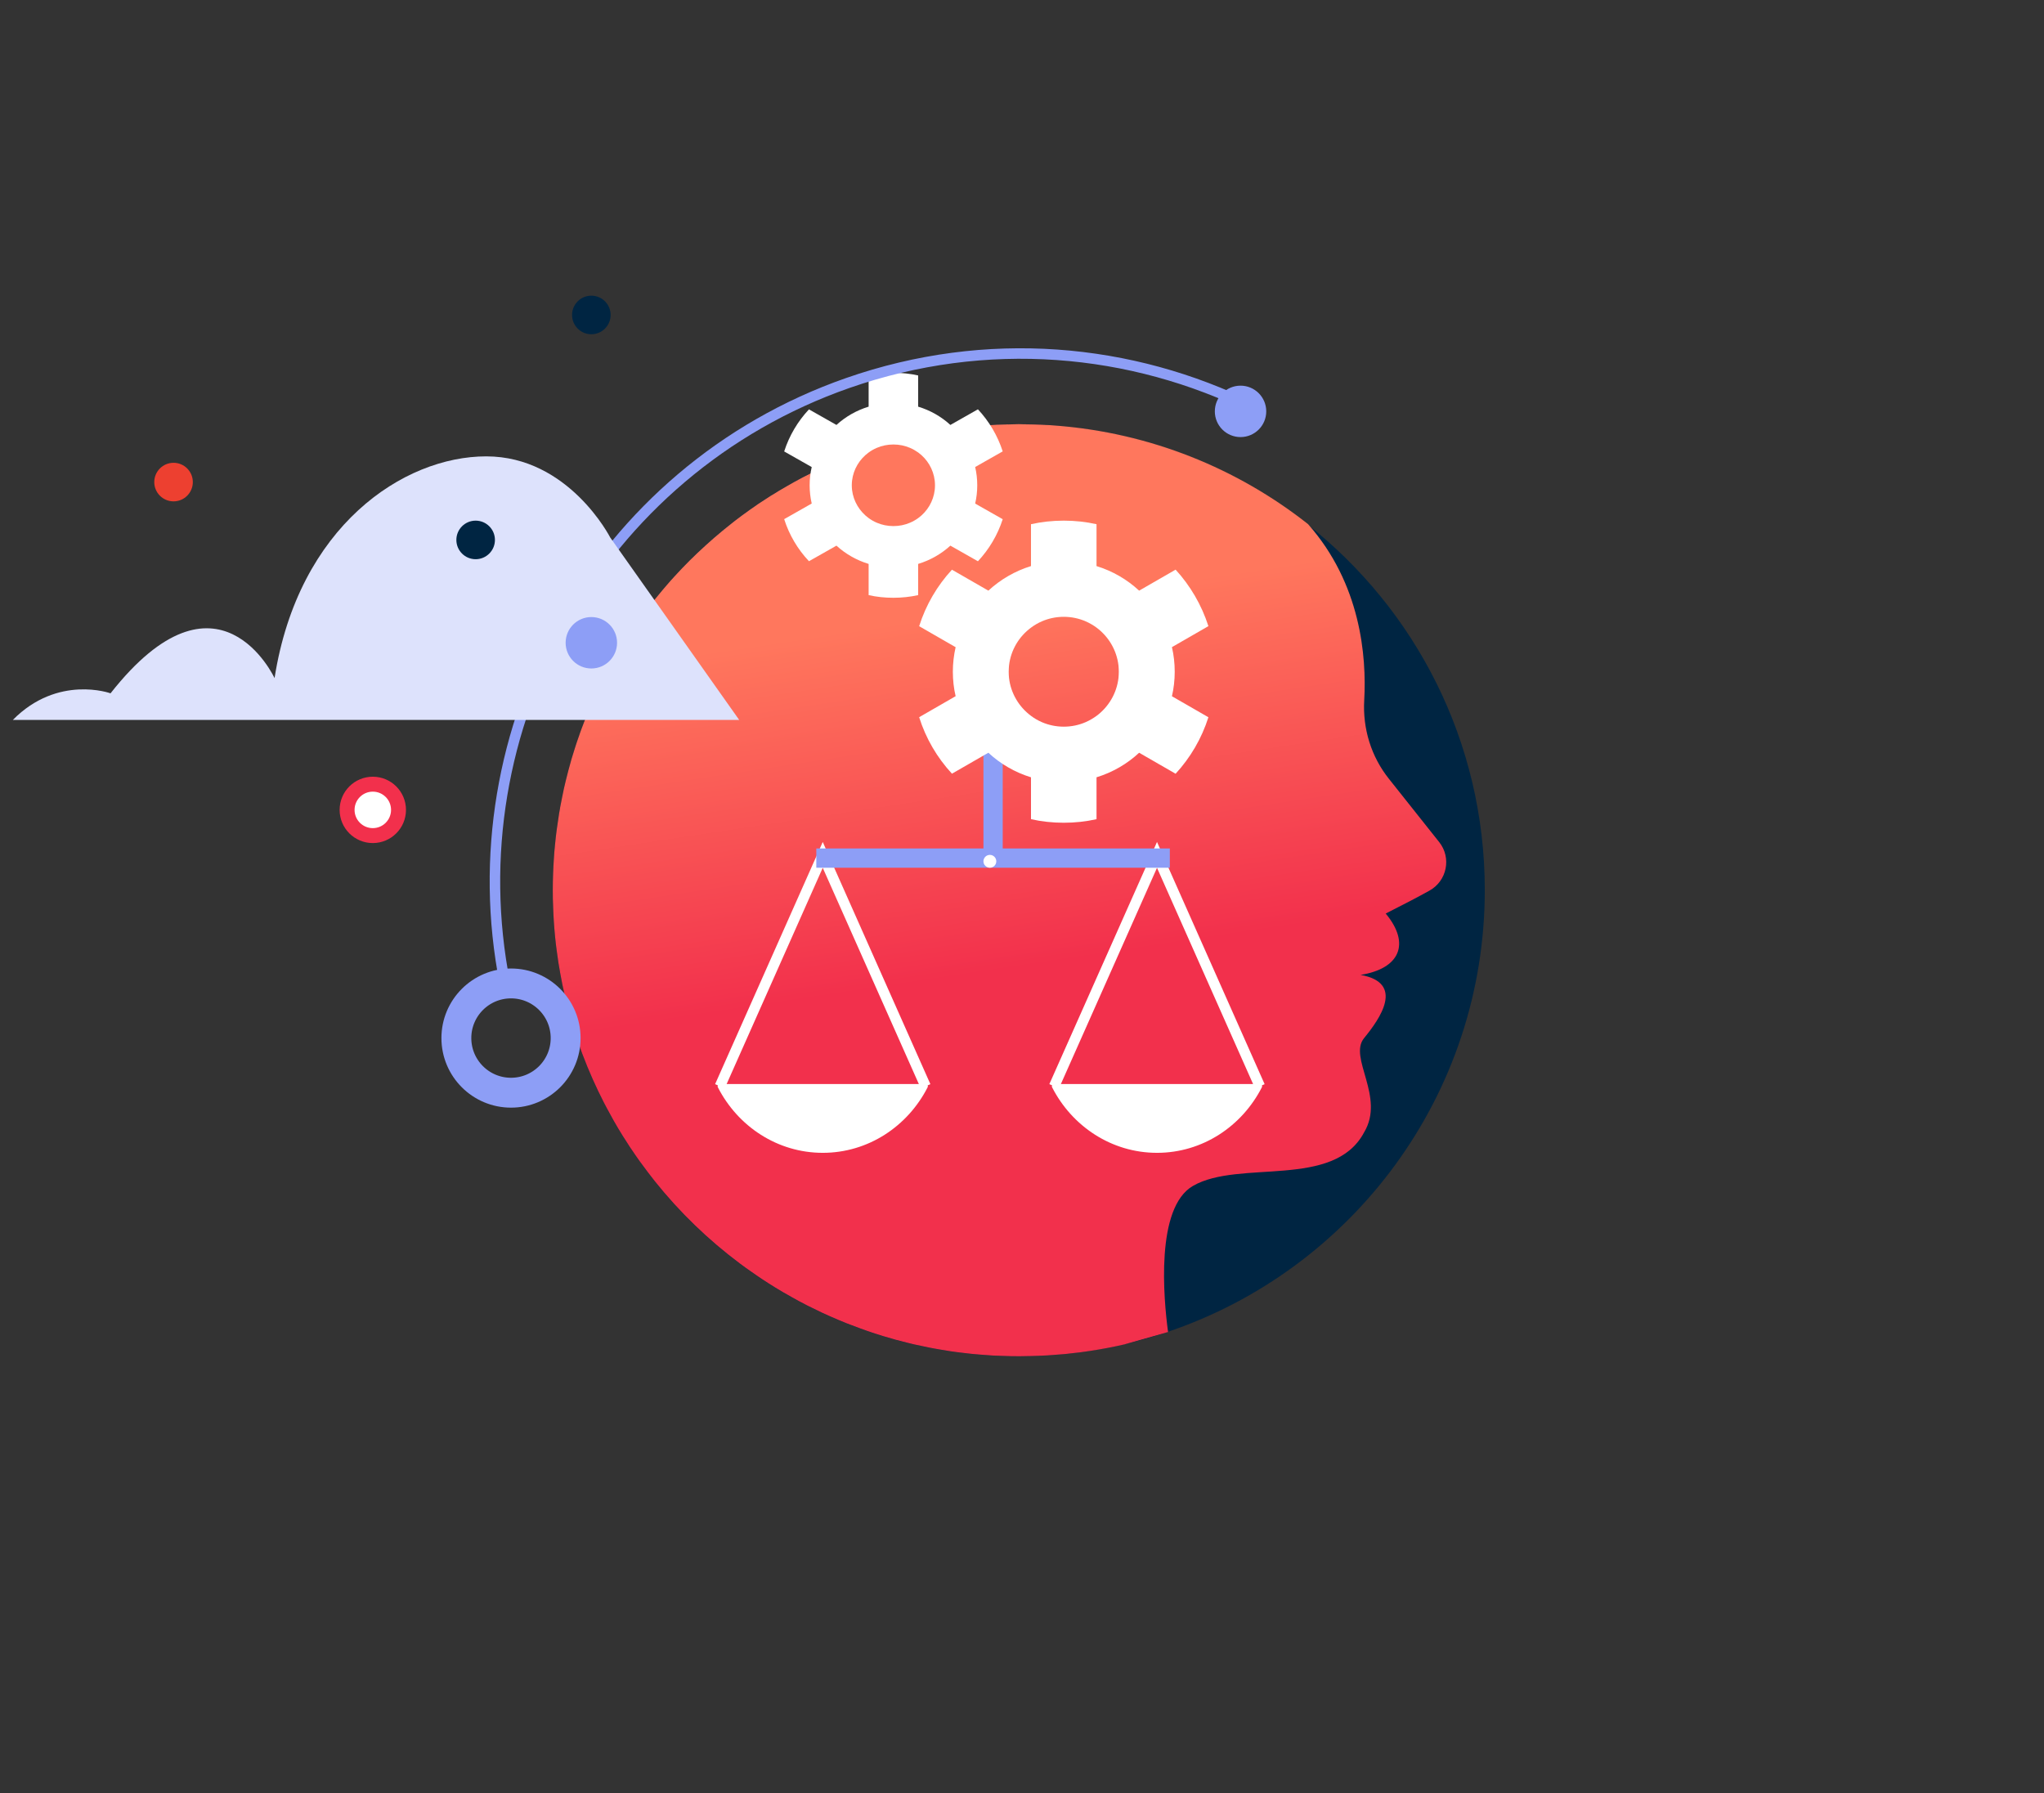 <svg width="318" height="279" viewBox="0 0 318 279" fill="none" xmlns="http://www.w3.org/2000/svg">
<rect x="0" y="0" width="318" height="279" fill="#333333" stroke="none"/>
<path d="M231 138.476C231 170.445 210.316 197.577 181.603 207.229C179.428 207.954 177.221 208.589 174.974 209.11L174.884 209.143C173.093 209.558 171.285 209.9 169.453 210.177C168.997 210.234 168.533 210.3 168.077 210.373C167.604 210.43 167.116 210.495 166.643 210.536C166.122 210.609 165.609 210.658 165.088 210.699C164.909 210.715 164.73 210.731 164.559 210.739C164.013 210.78 163.476 210.829 162.93 210.862C162.824 210.878 162.718 210.878 162.637 210.878C162.205 210.91 161.79 210.919 161.366 210.935C161.041 210.951 160.699 210.967 160.357 210.967C159.746 210.984 159.127 211 158.508 211C157.58 211 156.66 210.984 155.739 210.943C155.267 210.927 154.778 210.91 154.306 210.886C153.638 210.845 152.971 210.796 152.311 210.739C152.254 210.739 152.189 210.739 152.132 210.723C151.48 210.682 150.829 210.601 150.178 210.528C149.673 210.471 149.184 210.405 148.679 210.348C148.37 210.308 148.06 210.259 147.751 210.218C147.205 210.128 146.66 210.039 146.122 209.949C145.528 209.843 144.941 209.746 144.347 209.623C143.606 209.477 142.865 209.314 142.124 209.151C141.399 208.988 140.674 208.793 139.95 208.605C139.518 208.499 139.078 208.385 138.647 208.247C137.775 208.011 136.912 207.742 136.057 207.465C135.243 207.196 134.428 206.919 133.63 206.618C132.946 206.365 132.27 206.113 131.603 205.852C131.163 205.673 130.715 205.494 130.283 205.307C129.436 204.948 128.614 204.582 127.783 204.199C127.075 203.857 126.366 203.515 125.666 203.164C125.609 203.132 125.544 203.107 125.487 203.075C124.656 202.643 123.842 202.22 123.044 201.755C122.213 201.299 121.383 200.81 120.585 200.322C120.568 200.305 120.552 200.305 120.536 200.289C119.233 199.491 117.979 198.66 116.733 197.772C116.187 197.389 115.634 197.007 115.104 196.599C110.161 192.901 105.707 188.593 101.863 183.779C101.513 183.323 101.138 182.859 100.796 182.402C99.909 181.246 99.062 180.065 98.256 178.851C98.044 178.542 97.824 178.232 97.637 177.906C96.603 176.334 95.642 174.721 94.754 173.052C94.469 172.547 94.209 172.042 93.94 171.529C92.694 169.101 91.586 166.601 90.609 164.011C90.446 163.579 90.283 163.139 90.137 162.675C89.868 161.966 89.632 161.241 89.396 160.516C89.054 159.433 88.728 158.325 88.435 157.218C88.305 156.729 88.166 156.224 88.068 155.719C87.979 155.434 87.922 155.157 87.865 154.872C87.596 153.748 87.376 152.64 87.173 151.5C86.961 150.392 86.79 149.268 86.643 148.128C86.537 147.386 86.448 146.645 86.375 145.904C86.358 145.782 86.358 145.668 86.342 145.562C86.269 144.821 86.212 144.079 86.163 143.338C86.122 142.613 86.073 141.872 86.057 141.131C86.008 140.259 86 139.372 86 138.484C86 137.628 86.016 136.765 86.049 135.926C86.081 135.169 86.106 134.427 86.163 133.694C86.212 132.896 86.269 132.114 86.358 131.308C86.432 130.526 86.521 129.736 86.627 128.97C86.7 128.441 86.774 127.903 86.863 127.374C86.936 126.812 87.026 126.25 87.14 125.688C87.124 125.671 87.14 125.647 87.14 125.631C87.246 125.036 87.36 124.458 87.482 123.888C87.645 123.057 87.824 122.226 88.028 121.42C88.15 120.915 88.28 120.41 88.41 119.913C88.72 118.715 89.062 117.526 89.445 116.361C89.64 115.726 89.86 115.107 90.08 114.48C90.21 114.065 90.365 113.665 90.511 113.266C90.748 112.631 91 111.979 91.269 111.344C92.067 109.332 92.971 107.361 93.964 105.439C94.233 104.934 94.485 104.429 94.762 103.94C95.129 103.248 95.519 102.547 95.935 101.871C96.318 101.187 96.733 100.527 97.148 99.876C97.547 99.224 97.963 98.589 98.394 97.97C98.671 97.554 98.956 97.139 99.233 96.74C100.283 95.241 101.391 93.791 102.564 92.39C102.93 91.934 103.305 91.502 103.687 91.055C104.119 90.549 104.559 90.044 105.007 89.572C105.731 88.774 106.472 88 107.238 87.234C107.653 86.819 108.068 86.42 108.484 86.021C108.883 85.638 109.298 85.263 109.697 84.897C109.754 84.84 109.819 84.775 109.876 84.734C110.275 84.376 110.658 84.025 111.057 83.683C111.945 82.918 112.832 82.176 113.752 81.46C114.119 81.166 114.493 80.865 114.876 80.588C115.023 80.466 115.186 80.352 115.349 80.23C115.748 79.936 116.13 79.651 116.529 79.374C117.474 78.69 118.435 78.038 119.428 77.419C119.795 77.183 120.169 76.947 120.536 76.727C120.739 76.597 120.951 76.458 121.171 76.328C121.586 76.092 122.002 75.839 122.417 75.603C123.989 74.683 125.617 73.844 127.27 73.054C127.726 72.834 128.199 72.606 128.663 72.402C129.208 72.133 129.746 71.897 130.292 71.694C130.821 71.457 131.375 71.237 131.92 71.026C132.466 70.806 133.028 70.594 133.573 70.39C134.787 69.942 136 69.535 137.246 69.16C137.661 69.03 138.077 68.908 138.492 68.794C140.357 68.248 142.254 67.784 144.16 67.417C144.664 67.311 145.169 67.222 145.666 67.124C146.936 66.904 148.215 66.709 149.485 66.546C149.933 66.505 150.373 66.44 150.821 66.399C152.213 66.252 153.606 66.147 155.007 66.073C155.511 66.057 156.024 66.041 156.546 66.033C156.603 66.016 156.676 66.016 156.749 66.033C157.238 66.016 157.726 66 158.231 66H158.5C159.241 66 159.966 66.016 160.691 66.041C161.448 66.073 162.181 66.081 162.922 66.13C163.305 66.163 163.695 66.171 164.078 66.204C178.85 67.328 192.384 72.883 203.353 81.541C220.186 94.785 231 115.36 231 138.476Z" fill="#002542"/>
<path d="M163 66.163C161.382 66.073 159.725 66.033 158 66.016C158.169 66 158.337 66 158.498 66C160.017 66 161.512 66.065 163 66.163Z" fill="url(#paint0_linear_4342_4864)"/>
<path d="M182 207C179.718 207.778 177.376 208.444 175 209L182 207Z" fill="url(#paint1_linear_4342_4864)"/>
<path d="M222.369 138.573C220.697 139.502 218.471 140.675 215.585 142.125C219.499 146.832 217.762 150.71 211.671 151.671C218.594 152.917 214.713 158.464 212.218 161.51C209.731 164.548 215.552 170.641 212.218 176.179C207.505 185.041 192.812 180.342 185.604 184.496C179.734 187.868 181.03 202.048 181.723 207.229L175.086 209.11L174.996 209.143C173.203 209.558 171.393 209.9 169.558 210.177C169.101 210.234 168.637 210.3 168.18 210.373C167.707 210.43 167.218 210.495 166.745 210.536C166.223 210.609 165.709 210.658 165.188 210.699C165.008 210.715 164.829 210.731 164.658 210.739C164.111 210.78 163.573 210.829 163.027 210.862C162.921 210.878 162.815 210.878 162.733 210.878C162.301 210.91 161.885 210.919 161.461 210.935C161.135 210.951 160.793 210.967 160.45 210.967C159.839 210.984 159.219 211 158.6 211C157.67 211 156.749 210.984 155.827 210.943C155.354 210.927 154.865 210.91 154.392 210.886C153.724 210.845 153.055 210.796 152.395 210.739C152.338 210.739 152.272 210.739 152.215 210.723C151.563 210.682 150.911 210.601 150.258 210.528C149.753 210.471 149.264 210.405 148.758 210.348C148.448 210.308 148.138 210.259 147.829 210.218C147.282 210.128 146.736 210.039 146.198 209.949C145.603 209.843 145.016 209.746 144.42 209.623C143.678 209.477 142.937 209.314 142.195 209.151C141.469 208.988 140.743 208.793 140.018 208.605C139.585 208.499 139.145 208.385 138.713 208.247C137.841 208.011 136.976 207.742 136.12 207.465C135.305 207.196 134.489 206.919 133.69 206.618C133.005 206.365 132.329 206.113 131.66 205.852C131.22 205.673 130.771 205.494 130.339 205.307C129.491 204.948 128.668 204.582 127.836 204.199C127.127 203.857 126.417 203.515 125.716 203.164C125.659 203.132 125.594 203.107 125.537 203.075C124.705 202.643 123.89 202.22 123.091 201.755C122.259 201.299 121.427 200.81 120.628 200.322C120.612 200.305 120.596 200.305 120.579 200.289C119.275 199.491 118.019 198.66 116.772 197.772C116.225 197.389 115.671 197.007 115.141 196.599C110.192 192.901 105.732 188.593 101.883 183.779C101.533 183.323 101.158 182.859 100.815 182.402C99.926 181.246 99.078 180.065 98.271 178.851C98.059 178.542 97.839 178.232 97.651 177.906C96.616 176.334 95.654 174.721 94.765 173.052C94.48 172.547 94.219 172.042 93.95 171.529C92.702 169.101 91.593 166.601 90.615 164.011C90.452 163.579 90.289 163.139 90.142 162.675C89.873 161.966 89.62 161.241 89.4 160.516C89.058 159.433 88.731 158.325 88.438 157.218C88.308 156.729 88.169 156.224 88.071 155.719C87.981 155.434 87.924 155.157 87.867 154.872C87.598 153.748 87.378 152.64 87.174 151.5C86.962 150.392 86.791 149.268 86.644 148.128C86.538 147.386 86.448 146.645 86.375 145.904C86.359 145.782 86.359 145.668 86.342 145.562C86.269 144.821 86.212 144.079 86.163 143.338C86.122 142.613 86.073 141.872 86.057 141.131C86.008 140.259 86 139.372 86 138.484C86 137.628 86.016 136.765 86.049 135.926C86.082 135.169 86.106 134.427 86.163 133.694C86.212 132.896 86.269 132.114 86.359 131.308C86.432 130.526 86.522 129.736 86.628 128.97C86.701 128.441 86.775 127.903 86.864 127.374C86.938 126.812 87.027 126.25 87.141 125.688C87.125 125.671 87.141 125.647 87.141 125.631C87.248 125.036 87.362 124.458 87.484 123.888C87.647 123.057 87.826 122.226 88.03 121.42C88.153 120.915 88.283 120.41 88.413 119.913C88.723 118.715 89.066 117.526 89.449 116.361C89.645 115.726 89.865 115.107 90.085 114.48C90.215 114.065 90.37 113.665 90.517 113.266C90.754 112.631 91.006 111.979 91.275 111.344C92.074 109.332 92.98 107.361 93.974 105.439C94.243 104.934 94.496 104.429 94.773 103.94C95.14 103.248 95.531 102.547 95.947 101.871C96.331 101.187 96.746 100.527 97.162 99.876C97.562 99.224 97.978 98.589 98.41 97.97C98.687 97.554 98.972 97.139 99.25 96.74C100.301 95.241 101.41 93.791 102.584 92.39C102.951 91.934 103.326 91.502 103.71 91.055C104.142 90.549 104.582 90.044 105.03 89.572C105.756 88.774 106.498 88 107.265 87.234C107.68 86.819 108.096 86.42 108.512 86.021C108.912 85.638 109.327 85.263 109.727 84.897C109.784 84.84 109.849 84.775 109.906 84.734C110.306 84.376 110.689 84.025 111.089 83.683C111.977 82.918 112.866 82.176 113.787 81.46C114.154 81.166 114.529 80.865 114.913 80.588C115.059 80.466 115.222 80.352 115.386 80.23C115.785 79.936 116.168 79.651 116.568 79.374C117.514 78.69 118.476 78.038 119.47 77.419C119.593 77.33 119.707 77.257 119.829 77.183C120.082 77.02 120.335 76.874 120.588 76.727C120.791 76.597 121.003 76.458 121.224 76.328C121.639 76.092 122.055 75.839 122.471 75.603C124.045 74.683 125.675 73.844 127.331 73.054C127.787 72.834 128.26 72.606 128.725 72.402C129.271 72.133 129.809 71.897 130.356 71.694C130.886 71.457 131.44 71.237 131.986 71.026C132.533 70.806 133.095 70.594 133.641 70.39C134.856 69.942 136.071 69.535 137.319 69.16C137.735 69.03 138.15 68.908 138.566 68.794C140.433 68.248 142.333 67.784 144.241 67.417C144.747 67.311 145.252 67.222 145.749 67.124C147.021 66.904 148.302 66.709 149.574 66.546C150.022 66.505 150.462 66.44 150.911 66.399C152.305 66.252 153.699 66.147 155.102 66.073C155.607 66.057 156.121 66.041 156.643 66.033C156.7 66.016 156.773 66.016 156.847 66.033C157.246 66.016 157.662 66 158.078 66H158.33C159.162 66.016 159.978 66.033 160.793 66.041C161.551 66.073 162.285 66.081 163.027 66.13C163.157 66.13 163.28 66.147 163.394 66.147C163.647 66.163 163.916 66.179 164.177 66.204C178.967 67.328 192.518 72.883 203.501 81.541C211.696 90.81 212.625 102.067 212.242 108.949C211.989 113.372 213.335 117.73 216.091 121.175L223.902 131.006C225.85 133.442 225.125 137.066 222.369 138.573Z" fill="url(#paint2_linear_4342_4864)"/>
<path d="M79.5 170C84.194 170 88 166.194 88 161.5C88 156.806 84.194 153 79.5 153C74.806 153 71 156.806 71 161.5C71 166.194 74.806 170 79.5 170Z" stroke="#8D9EF6" stroke-width="4.649" stroke-miterlimit="10"/>
<path d="M58 130C60.209 130 62 128.209 62 126C62 123.791 60.209 122 58 122C55.791 122 54 123.791 54 126C54 128.209 55.791 130 58 130Z" fill="white" stroke="#F2304C" stroke-width="2.324" stroke-miterlimit="10"/>
<path d="M193 68C195.209 68 197 66.209 197 64C197 61.791 195.209 60 193 60C190.791 60 189 61.791 189 64C189 66.209 190.791 68 193 68Z" fill="#8D9EF6"/>
<path d="M144 169C140.966 174.95 134.938 179 128.004 179C121.07 179 115.042 174.95 112 169H144Z" fill="white" stroke="white" stroke-width="0.707" stroke-miterlimit="10" stroke-linecap="round" stroke-linejoin="round"/>
<path d="M112 169L128 133L144 169" stroke="white" stroke-width="1.633" stroke-miterlimit="10"/>
<path d="M196 169C192.966 174.95 186.938 179 180.004 179C173.07 179 167.042 174.95 164 169H196Z" fill="white" stroke="white" stroke-width="0.707" stroke-miterlimit="10" stroke-linecap="round" stroke-linejoin="round"/>
<path d="M164 169L180.004 133L196 169" stroke="white" stroke-width="1.633" stroke-miterlimit="10"/>
<path d="M182 132H127V135H182V132Z" fill="#8D9EF6"/>
<path d="M156 134V102H153V134H156Z" fill="#8D9EF6"/>
<path d="M154 135C154.552 135 155 134.552 155 134C155 133.448 154.552 133 154 133C153.448 133 153 133.448 153 134C153 134.552 153.448 135 154 135Z" fill="white"/>
<path fill-rule="evenodd" clip-rule="evenodd" d="M152.038 75.5C152.038 74.523 151.925 73.562 151.715 72.656L156 70.225C155.2 67.763 153.873 65.531 152.143 63.68L147.858 66.111C146.443 64.816 144.737 63.839 142.845 63.267V58.413C141.608 58.135 140.322 58 138.996 58C137.67 58 136.376 58.143 135.139 58.413V63.267C133.255 63.839 131.541 64.824 130.134 66.111L125.857 63.688C124.118 65.539 122.792 67.771 122 70.233L126.285 72.664C126.075 73.578 125.962 74.523 125.962 75.5C125.962 76.477 126.075 77.43 126.285 78.336L122 80.767C122.784 83.229 124.11 85.461 125.857 87.312L130.134 84.889C131.541 86.176 133.255 87.161 135.139 87.733V92.587C136.376 92.865 137.67 93 138.996 93C140.314 93 141.608 92.857 142.845 92.587V87.733C144.729 87.161 146.435 86.184 147.858 84.889L152.143 87.32C153.873 85.469 155.208 83.237 156 80.775L151.715 78.344C151.925 77.438 152.038 76.477 152.038 75.5ZM145.464 75.5C145.464 75.746 145.448 75.985 145.424 76.215C145.214 78.018 144.252 79.583 142.845 80.608C142.457 80.886 142.028 81.132 141.575 81.323C140.783 81.664 139.918 81.847 138.996 81.847C138.074 81.847 137.201 81.664 136.409 81.323C135.956 81.132 135.535 80.886 135.139 80.6C133.74 79.575 132.77 78.002 132.56 76.215C132.536 75.977 132.519 75.738 132.519 75.5C132.519 75.254 132.536 75.015 132.56 74.785C132.77 72.99 133.74 71.417 135.139 70.4C135.535 70.114 135.956 69.868 136.409 69.677C137.201 69.336 138.074 69.153 138.996 69.153C139.918 69.153 140.783 69.336 141.575 69.677C142.028 69.868 142.449 70.114 142.845 70.392C144.252 71.417 145.214 72.99 145.424 74.785C145.448 75.023 145.464 75.262 145.464 75.5Z" fill="white"/>
<path fill-rule="evenodd" clip-rule="evenodd" d="M182.759 104.5C182.759 103.189 182.612 101.902 182.326 100.68L188 97.413C186.937 94.106 185.179 91.117 182.898 88.624L177.224 91.891C175.344 90.147 173.087 88.836 170.594 88.07V81.554C168.958 81.187 167.25 81 165.5 81C163.742 81 162.033 81.187 160.398 81.554V88.07C157.905 88.836 155.632 90.164 153.768 91.891L148.102 88.632C145.804 91.117 144.047 94.114 143 97.421L148.674 100.688C148.396 101.91 148.241 103.189 148.241 104.5C148.241 105.811 148.388 107.09 148.674 108.312L143 111.579C144.038 114.886 145.796 117.875 148.102 120.368L153.768 117.109C155.632 118.844 157.905 120.164 160.398 120.93V127.446C162.033 127.813 163.742 128 165.5 128C167.25 128 168.958 127.813 170.594 127.446V120.93C173.087 120.164 175.352 118.853 177.224 117.109L182.898 120.376C185.187 117.891 186.953 114.894 188 111.587L182.326 108.32C182.612 107.098 182.759 105.811 182.759 104.5ZM174.06 104.5C174.06 104.826 174.036 105.143 174.011 105.469C173.733 107.889 172.449 109.998 170.594 111.375C170.078 111.75 169.514 112.084 168.918 112.344C167.871 112.8 166.718 113.053 165.5 113.053C164.282 113.053 163.121 112.8 162.074 112.344C161.477 112.084 160.913 111.758 160.398 111.367C158.542 109.99 157.259 107.88 156.981 105.477C156.948 105.16 156.932 104.842 156.932 104.508C156.932 104.182 156.956 103.865 156.981 103.539C157.259 101.128 158.542 99.018 160.398 97.65C160.922 97.259 161.477 96.933 162.074 96.672C163.121 96.216 164.282 95.963 165.5 95.963C166.718 95.963 167.871 96.216 168.918 96.672C169.514 96.933 170.078 97.259 170.594 97.641C172.449 99.018 173.733 101.128 174.011 103.547C174.036 103.856 174.06 104.174 174.06 104.5Z" fill="white"/>
<path d="M78.554 153C70.751 113.479 92.924 73.207 131.899 59.584C153.461 52.049 176.033 54.109 195 63.523" stroke="#8D9EF6" stroke-width="1.633" stroke-miterlimit="10"/>
<path fill-rule="evenodd" clip-rule="evenodd" d="M2 112H115L94.931 83.615C94.931 83.615 88.498 71 75.641 71C62.784 71 46.419 81.84 42.715 105.499C42.715 105.499 33.952 86.573 17.196 107.866C17.196 107.858 9.009 104.9 2 112Z" fill="#DDE2FC"/>
<path d="M92 104C94.209 104 96 102.209 96 100C96 97.791 94.209 96 92 96C89.791 96 88 97.791 88 100C88 102.209 89.791 104 92 104Z" fill="#8D9EF6"/>
<path d="M74 87C75.657 87 77 85.657 77 84C77 82.343 75.657 81 74 81C72.343 81 71 82.343 71 84C71 85.657 72.343 87 74 87Z" fill="#002542"/>
<path d="M92 52C93.657 52 95 50.657 95 49C95 47.343 93.657 46 92 46C90.343 46 89 47.343 89 49C89 50.657 90.343 52 92 52Z" fill="#002542"/>
<path d="M27 78C28.657 78 30 76.657 30 75C30 73.343 28.657 72 27 72C25.343 72 24 73.343 24 75C24 76.657 25.343 78 27 78Z" fill="#ED4030"/>
<defs>
<linearGradient id="paint0_linear_4342_4864" x1="160.458" y1="65.81" x2="160.515" y2="66.169" gradientUnits="userSpaceOnUse">
<stop stop-color="#FF775D"/>
<stop offset="1" stop-color="#F2304C"/>
</linearGradient>
<linearGradient id="paint1_linear_4342_4864" x1="178.462" y1="207.725" x2="178.516" y2="208.077" gradientUnits="userSpaceOnUse">
<stop stop-color="#FF775D"/>
<stop offset="1" stop-color="#F2304C"/>
</linearGradient>
<linearGradient id="paint2_linear_4342_4864" x1="148.921" y1="95.513" x2="157.282" y2="150.752" gradientUnits="userSpaceOnUse">
<stop stop-color="#FF775D"/>
<stop offset="1" stop-color="#F2304C"/>
</linearGradient>
</defs>
</svg>
